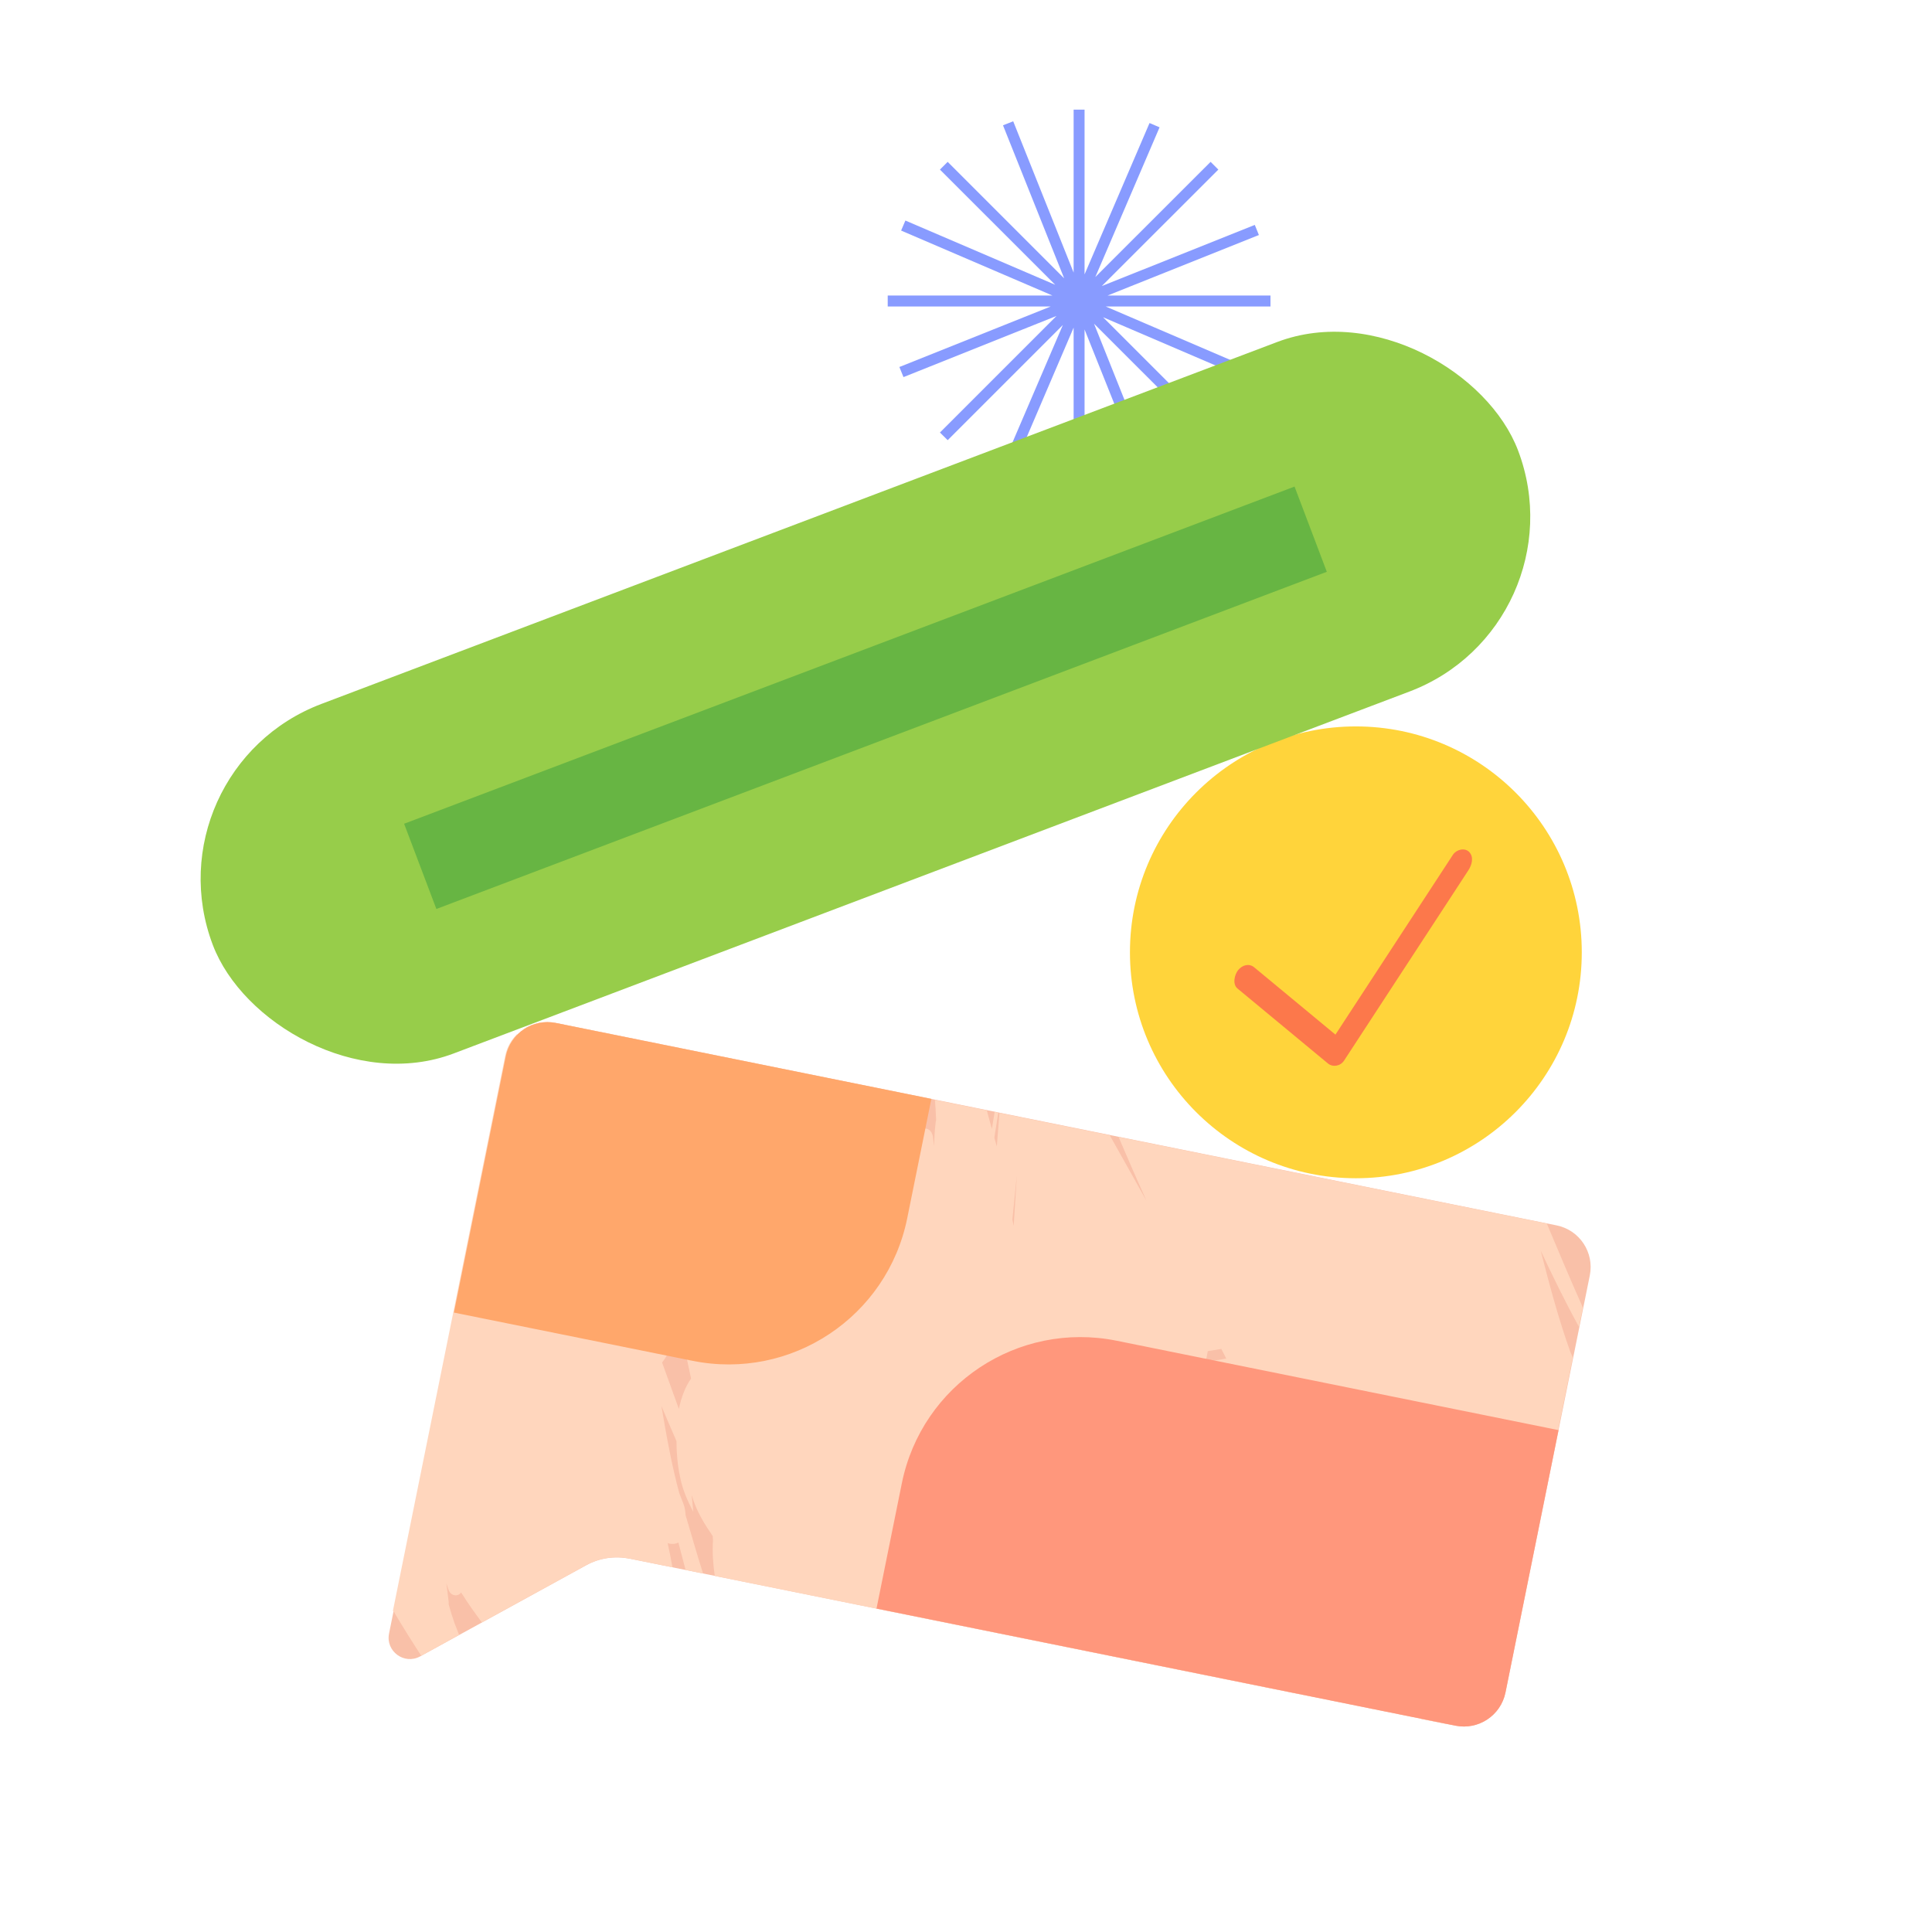 <?xml version="1.0" encoding="UTF-8"?><svg xmlns="http://www.w3.org/2000/svg" viewBox="0 0 212 212"><g style="isolation:isolate;"><g id="Layer_1"><rect width="212" height="212" style="fill:none;"/><circle cx="148.78" cy="104.5" r="24.79" style="fill:#ffd43b;"/><path d="M161.21,93.48c-.51-.5-1.4-.25-1.77.3l-4.61,7.06c-2.45,3.75-4.9,7.5-7.35,11.25-.31.48-.63.96-.94,1.44-2.56-2.12-5.12-4.25-7.69-6.37l-1.22-1.01c-.58-.48-1.32-.25-1.77.3-.39.49-.65,1.54-.07,2.02,2.9,2.4,5.8,4.81,8.7,7.21l1.22,1.01c.54.45,1.37.3,1.77-.3,1.54-2.35,3.07-4.71,4.61-7.06,2.45-3.75,4.9-7.5,7.35-11.25.56-.86,1.13-1.73,1.69-2.59.38-.58.63-1.45.07-2.02Z" style="fill:#fc784b;"/><g id="comment"><path d="M69.08,171.03l90.62,18.33c2.53.51,4.99-1.12,5.5-3.65l9.25-45.75c.51-2.53-1.12-4.99-3.65-5.5l-109.8-22.21c-2.53-.51-4.99,1.12-5.5,3.65l-12.81,63.35c-.39,1.95,1.67,3.46,3.41,2.51l18.22-10c1.45-.8,3.14-1.05,4.76-.72Z" style="fill:#f9c0a8;"/><path d="M43.18,176.8c.98,1.65,1.99,3.27,3.04,4.88l4.16-2.28c-.16-.42-.33-.83-.49-1.25-.25-.71-.47-1.41-.66-2.12.01-.09.02-.18,0-.27-.07-.67-.16-1.34-.25-2.01l.23.66c.12.44.54.73.97.63.18-.05.32-.16.42-.3.7,1.13,1.48,2.22,2.28,3.29l11.44-6.28c1.45-.8,3.14-1.05,4.76-.72l4.71.95c-.16-.89-.33-1.78-.53-2.65.3.1.63.12.95.03.08-.02.15-.06.23-.1.26.99.52,2,.79,3.01l1.92.39c-.68-2.11-1.27-4.23-1.92-6.4-.02-.42-.08-.84-.23-1.23-.15-.39-.31-.79-.46-1.18-.86-3.17-1.42-6.37-1.96-9.56.54,1.28,1.09,2.56,1.65,3.84,0,1.31.12,2.65.39,3.9.27,1.41.81,2.65,1.46,3.87-.06-.63-.12-1.23-.18-1.86.5,1.77,1.39,3.17,2.31,4.52,0,.14.01.27.03.42-.09,1.3,0,2.62.19,3.95l64.19,12.98c-.09-.66-.19-1.33-.26-1.99.17.41.36.82.53,1.23-.14-.14-.28-.1-.29.13,0,.2.13.53.27.68l.24.05s.05-.09.05-.17v-.02c.03.07.05.14.08.21l.53.11c-.53-1.29-1.07-2.58-1.63-3.86-.07-.73-.12-1.47-.18-2.2.14-.21.11-.68-.08-1.2l-.02-.06c0-.13-.02-.26-.03-.39-.11-.66-.2-1.31-.31-1.97.38.22.74.33,1.06.24.53-.15.81-.76.88-1.62,2.23,4.19,4.45,8.34,6.74,12.37l.59.12s0-.02-.01-.03c-2.77-6.39-5.75-12.59-8.77-18.79-.82-2.89-1.63-5.75-2.57-8.65-.01-.16-.03-.32-.05-.47,2.72,4.61,5.66,9.07,8.9,13.45,2.59,5.14,5.12,10.32,7.59,15.53l2.93.59c-1.06-2.75-2.17-5.44-3.35-8.06,2.48,2.1,5.11,3.9,7.64,5.93.12.1.25.05.31-.07.04-.15-.05-.34-.17-.42-5.39-6.15-10.15-12.84-13.65-20.41-.39-.87-.75-1.73-1.08-2.6,0-.11-.02-.22-.06-.34l-.6-2.47.34.8c.2.55.68.89,1.1.77.17-.07.3-.2.38-.38,1.23,1.83,2.55,3.55,3.94,5.26.28.56.65,1.04,1.05,1.4.66,2.37,1.4,4.71,2.16,7.09l.14.61c.25.78.81,1.39,1.44,1.53.19.05.37.05.53.02,1.93,2.87,3.88,5.78,6.04,8.47.07-.2.15-.4.19-.61l.28-1.37c-1.74-2.36-3.4-4.77-4.78-7.39.93,1.06,1.81,2.15,2.68,3.26.77.97,1.55,1.96,2.34,2.96l.14-.72c-2.05-2.46-3.96-5.05-5.37-8.15-.12-.27-.23-.54-.33-.81,1.86,1.67,3.76,3.26,5.64,4.81.21.38.44.76.66,1.14l6.17-30.51c-.08-.17-.16-.35-.25-.52-1.32-3.67-2.31-7.41-3.28-11.19,1.34,2.86,2.72,5.67,4.2,8.38l.43-2.12c-1.35-3.03-2.65-6.11-3.96-9.23l-46.99-9.5c1,2.34,2.01,4.67,3.07,7.01l-4.04-7.2-12.1-2.45-.29,3.68c-.09-.32-.18-.64-.27-.96l.43-2.74-.4-.08-.3,1.86c-.19-.68-.37-1.36-.56-2.04l-5.69-1.15c.06.75.11,1.5.13,2.24-.03.1-.06.21-.06.33-.1.82-.13,1.66-.18,2.49l-.09-.86c-.03-.57-.39-1.04-.82-1.05-.18,0-.35.1-.48.24-.35-1.32-.77-2.62-1.19-3.93l-22.22-4.5c.1.77.21,1.54.32,2.31-.16,1.9-.22,3.8-.2,5.67-.27-.25-.59-.39-.92-.38-.08,0-.16.03-.25.05-.04-1.66-.08-3.33-.06-5.04,0-.95,0-1.9,0-2.84l-1.84-.37c.14,4.08.23,8.05.49,12.15-.05.6-.08,1.2,0,1.79.08.6.16,1.2.25,1.8.34,4.69.53,9.3.81,13.88-1.18-5.4-2.36-10.79-3.54-16.16-.06-.39-.31-.64-.55-.58-.23.09-.38.46-.31.85,1.09,7.63,2.33,15.15,3.95,22.49-.62.87-1.06,2.03-1.34,3.33-.61-1.7-1.22-3.39-1.84-5.09,1.59-2.01,1.87-5.31,1.11-7.95-.27-.98-.78-1.8-1.4-2.6.05.45.1.88.15,1.33-.47-1.22-1.32-2.12-2.19-2.99,0-.1,0-.2-.02-.3.32-2.79-.81-5.56-1.2-8.35l-.71.43c.04-.55.41-.99.37-1.57-.14.21-.28.42-.42.63v-.03c.23-.71.18-1.46-.04-2.17.65-2.01.67-4.23.29-6.41.22-.37.3-.85.18-1.33.03-.23.01-.49.1-.68.51-1.09.8-2.26.97-3.46l-8.9-1.8c-1.29-.26-2.55.04-3.55.72.06.73.12,1.47.12,2.2-.02.23.14.45.37.49.22.03.41-.14.42-.38.12-.87.27-1.73.43-2.59-.07-.04-.14-.08-.21-.13.08,0,.15.01.22.03.01-.08.03-.16.04-.23.05.04.11.07.16.11,0,.06,0,.12,0,.18.14.05.27.12.39.21.17,1.38.3,2.76.17,4.14-.01.08-.42.09-.51.27-.04.09-.08.17-.12.26,0-.24,0-.49-.04-.75-.84-.73-1.15-1.01-1.37-1.2h0s0,0-.07-.06c-.1-.09-.19-.17-.32-.28,0,0-.01,0-.03.01l-.09-.07-.07-.44c-.02-.17-.14-.29-.28-.33.07-.09.14-.18.21-.28-.04-.3-.06-.49-.08-.66-.64.63-1.11,1.45-1.3,2.4l-12.32,60.9ZM134.45,167.23c-.04.16-.06.34-.07.53,0,.1-.02.2-.02.3-.8-1.82-1.61-3.62-2.44-5.43-.01-.09-.03-.17-.04-.26.87,1.58,1.74,3.17,2.58,4.77,0,.03,0,.06,0,.09ZM134.47,166.23c-.91-1.73-1.84-3.44-2.79-5.13-.11-.77-.22-1.54-.29-2.31,0-.35-.01-.68-.03-1.01,1.06,2.07,2.11,4.15,3.16,6.23-.01.75-.03,1.49-.05,2.23ZM134.02,148.02c.18.35.36.71.54,1.06l-2.25.37c.07-.4.15-.79.22-1.19l1.48-.24ZM111.23,134.53c-.05-.24-.09-.48-.14-.72l.49-4.82-.35,5.54ZM65.44,118.64c.05,2.26-.16,4.5.31,6.71-.01.16-.03.32-.06.48l-.48.83v-.09s0-.89,0-.89l-.14.21c-.19-1.08-.37-2.15-.52-3.23.11-1.67-.02-3.38-.4-5.04.41.37.84.72,1.28,1.02ZM58.62,119.17c-.03,1.09.22,2.24.31,3.35.11,1.22.23,2.42.37,3.6l-.21-.36c-.08-.11-.13-.37-.41-.13-.18-1.09-.41-2.19-.71-3.29-.11-.41-.29-.79-.53-1.13.46-.63.89-1.29,1.17-2.03Z" style="fill:#ffd6bd;"/><g style="mix-blend-mode:multiply;"><path d="M75.98,149.32c10.83,2.19,21.38-4.81,23.57-15.64l2.65-13.1-41.2-8.33c-2.53-.51-4.99,1.12-5.5,3.65l-5.69,28.13,26.17,5.29Z" style="fill:#ffa76b;"/></g><g style="mix-blend-mode:multiply;"><path d="M122.53,147.12c-10.83-2.19-21.38,4.81-23.57,15.64l-2.78,13.75,63.52,12.85c2.53.51,4.99-1.12,5.5-3.65l5.82-28.78-48.49-9.81Z" style="fill:#ff977c;"/></g></g><polygon points="139.41 32.43 121.53 32.43 138.14 25.79 137.69 24.68 120.9 31.39 133.69 18.61 132.84 17.76 120.19 30.4 127.24 13.97 126.14 13.5 119.01 30.11 119.01 12.03 117.81 12.03 117.81 29.91 111.18 13.31 110.06 13.75 116.77 30.54 103.99 17.76 103.14 18.61 115.79 31.25 99.35 24.2 98.88 25.3 115.49 32.43 97.41 32.43 97.41 33.63 115.3 33.63 98.69 40.27 99.14 41.38 115.93 34.67 103.14 47.46 103.99 48.3 116.63 35.66 109.58 52.09 110.69 52.57 117.81 35.95 117.81 54.03 119.01 54.03 119.01 36.15 125.65 52.75 126.76 52.31 120.05 35.52 132.84 48.3 133.69 47.46 121.04 34.81 137.48 41.86 137.95 40.76 121.33 33.63 139.41 33.63 139.41 32.43" style="fill:#889bff;"/><g id="task2"><rect x="18.39" y="56.05" width="153.16" height="41.01" rx="20.51" ry="20.51" transform="translate(-20.96 38.6) rotate(-20.74)" style="fill:#97cd4a;"/><rect x="42.73" y="71.56" width="104.48" height="10" transform="translate(-20.96 38.6) rotate(-20.74)" style="fill:#67b543;"/></g></g></g></svg>